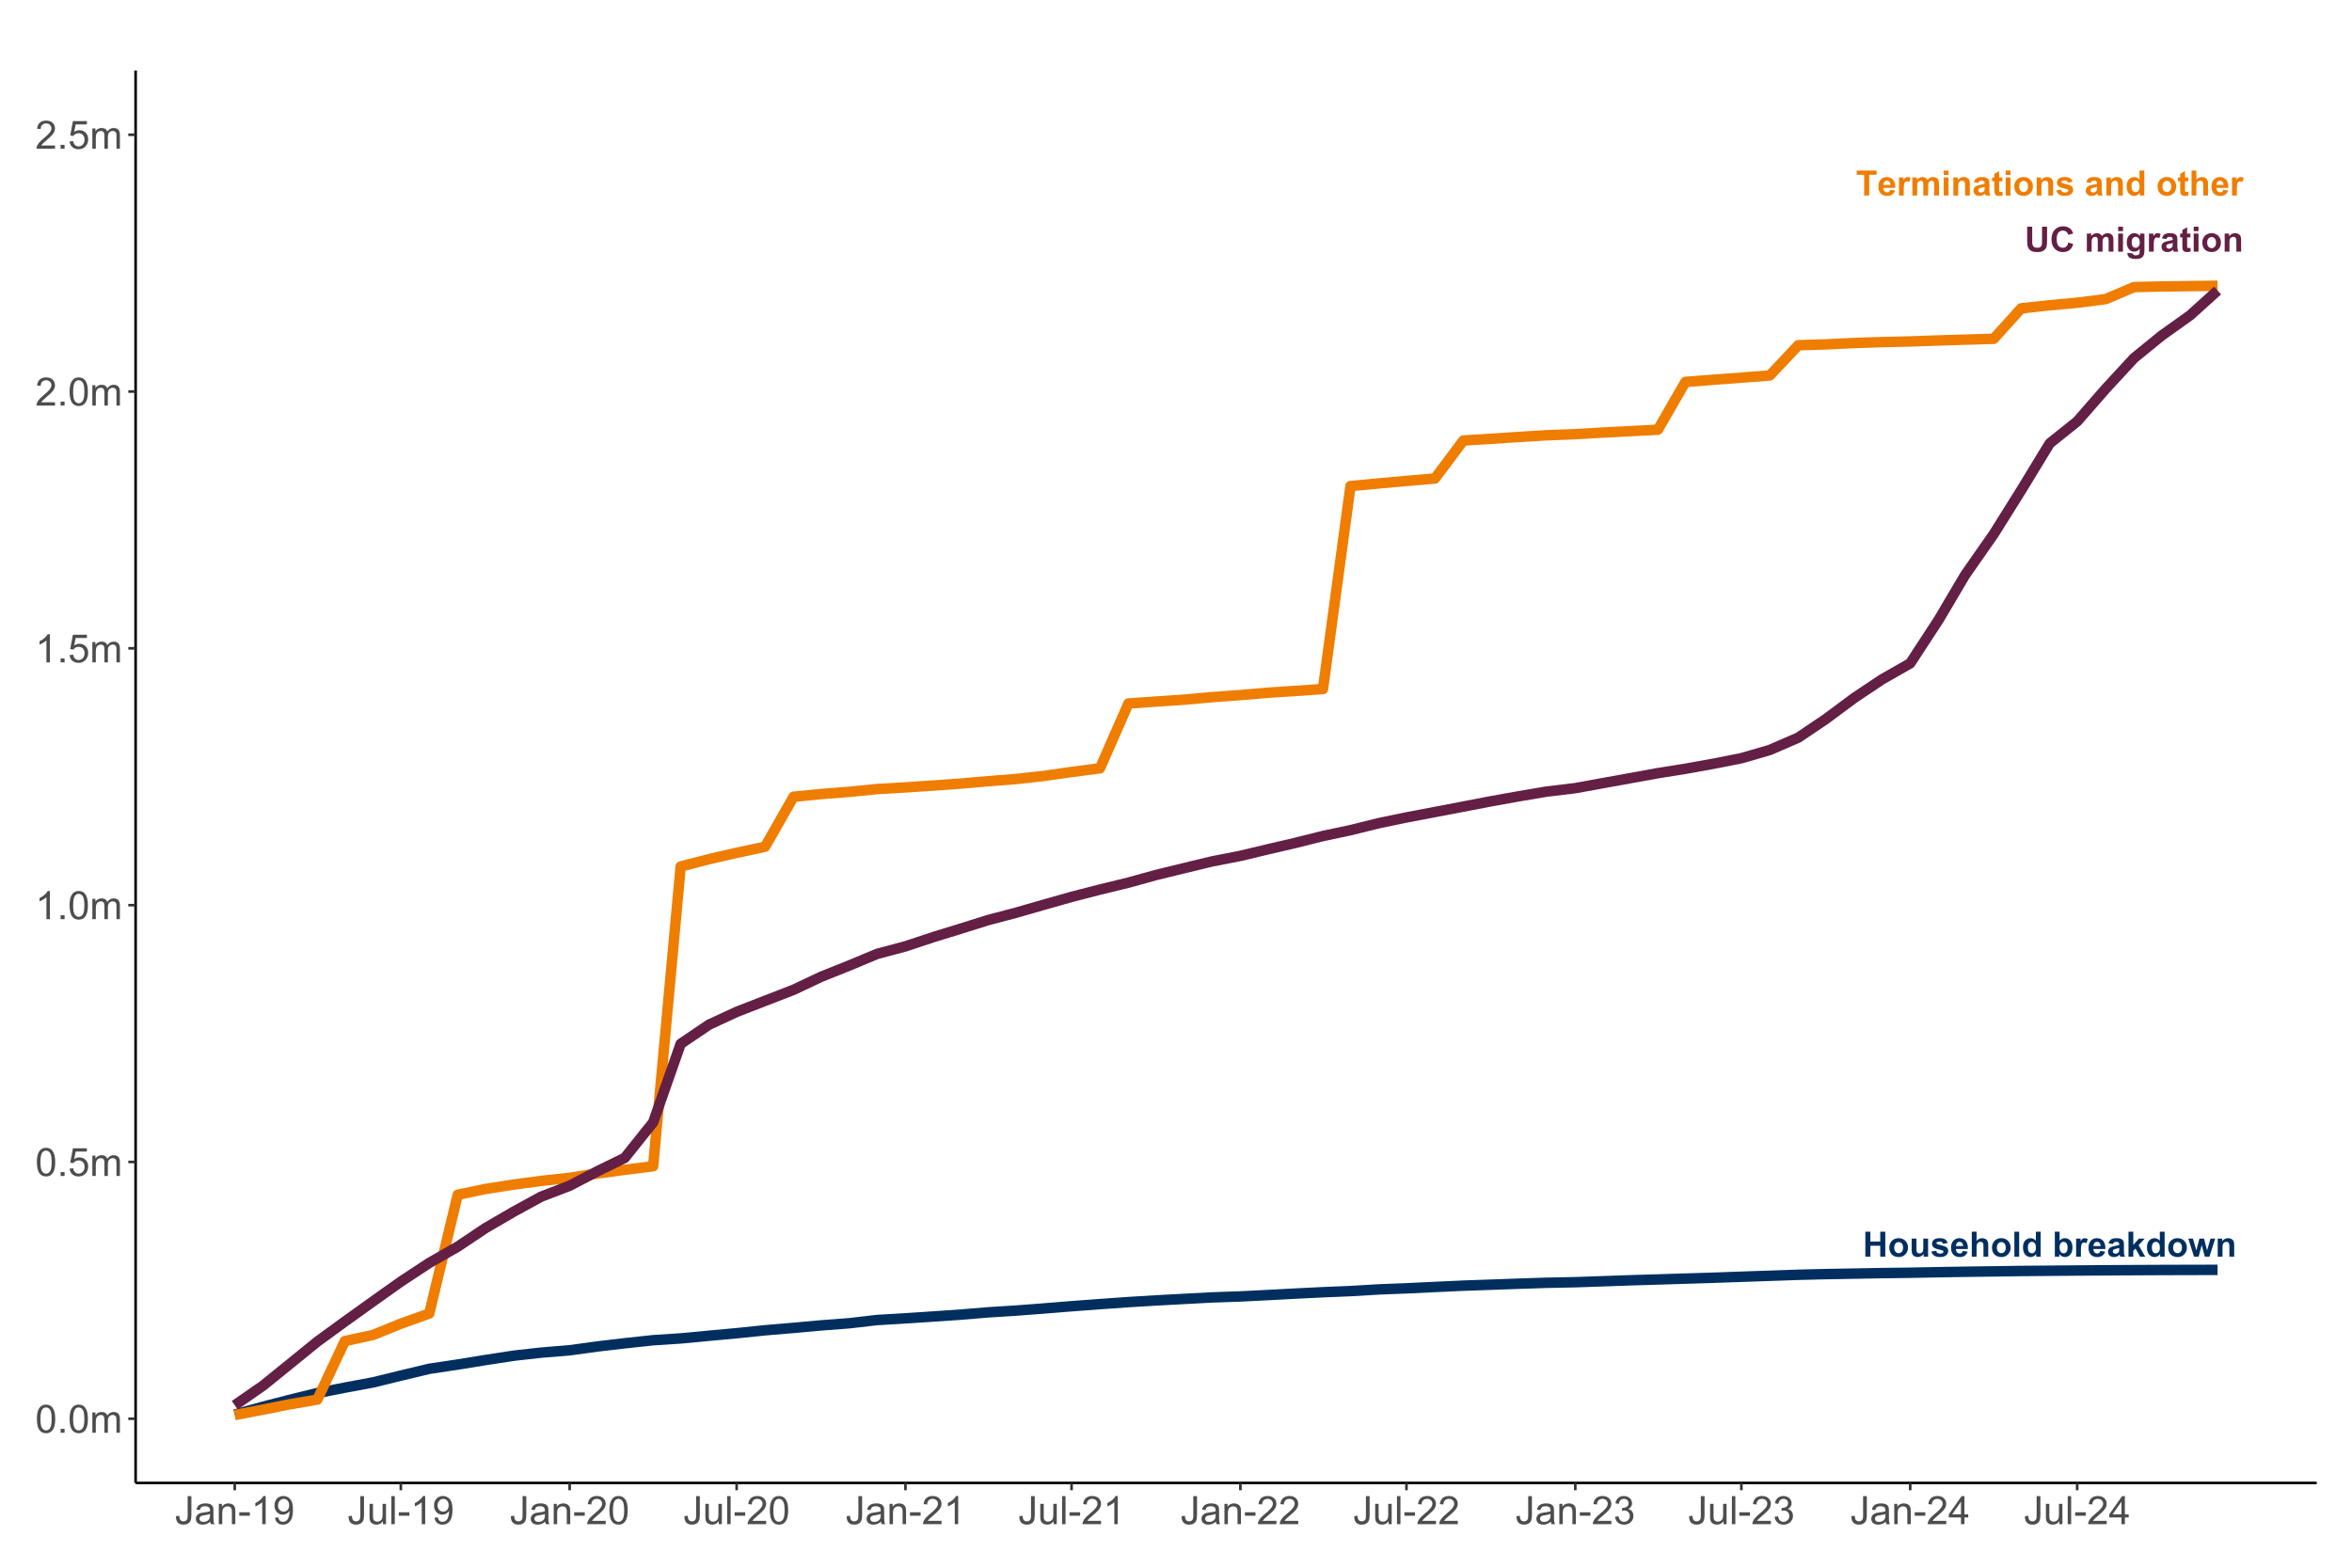 <?xml version="1.0" encoding="UTF-8"?>
<svg xmlns="http://www.w3.org/2000/svg" xmlns:xlink="http://www.w3.org/1999/xlink" width="960pt" height="640pt" viewBox="0 0 960 640" version="1.1">
<defs>
<g>
<symbol overflow="visible" id="glyph0-0">
<path style="stroke:none;" d="M 1.777 0 L 1.777 -8.891 L 8.891 -8.891 L 8.891 0 Z M 2 -0.223 L 8.668 -0.223 L 8.668 -8.668 L 2 -8.668 Z M 2 -0.223 "/>
</symbol>
<symbol overflow="visible" id="glyph0-1">
<path style="stroke:none;" d="M 1.043 0 L 1.043 -10.184 L 3.098 -10.184 L 3.098 -6.176 L 7.129 -6.176 L 7.129 -10.184 L 9.184 -10.184 L 9.184 0 L 7.129 0 L 7.129 -4.453 L 3.098 -4.453 L 3.098 0 Z M 1.043 0 "/>
</symbol>
<symbol overflow="visible" id="glyph0-2">
<path style="stroke:none;" d="M 0.57 -3.793 C 0.566 -4.438 0.727 -5.066 1.047 -5.676 C 1.363 -6.281 1.816 -6.742 2.406 -7.062 C 2.988 -7.379 3.645 -7.539 4.371 -7.543 C 5.484 -7.539 6.398 -7.18 7.113 -6.457 C 7.824 -5.73 8.18 -4.812 8.184 -3.711 C 8.18 -2.59 7.82 -1.664 7.102 -0.934 C 6.383 -0.199 5.477 0.164 4.383 0.168 C 3.703 0.164 3.055 0.016 2.445 -0.289 C 1.828 -0.594 1.363 -1.043 1.047 -1.637 C 0.727 -2.223 0.566 -2.941 0.57 -3.793 Z M 2.57 -3.688 C 2.566 -2.953 2.738 -2.395 3.09 -2.008 C 3.434 -1.617 3.863 -1.422 4.375 -1.426 C 4.883 -1.422 5.309 -1.617 5.656 -2.008 C 6 -2.395 6.176 -2.961 6.176 -3.703 C 6.176 -4.422 6 -4.977 5.656 -5.367 C 5.309 -5.758 4.883 -5.953 4.375 -5.953 C 3.863 -5.953 3.434 -5.758 3.09 -5.367 C 2.738 -4.977 2.566 -4.414 2.57 -3.688 Z M 2.57 -3.688 "/>
</symbol>
<symbol overflow="visible" id="glyph0-3">
<path style="stroke:none;" d="M 5.875 0 L 5.875 -1.105 C 5.605 -0.711 5.254 -0.398 4.816 -0.172 C 4.379 0.055 3.914 0.164 3.43 0.168 C 2.93 0.164 2.488 0.059 2.098 -0.156 C 1.703 -0.371 1.418 -0.676 1.242 -1.074 C 1.066 -1.465 0.977 -2.012 0.98 -2.711 L 0.98 -7.379 L 2.93 -7.379 L 2.93 -3.988 C 2.93 -2.945 2.965 -2.309 3.039 -2.078 C 3.109 -1.844 3.238 -1.66 3.43 -1.523 C 3.617 -1.387 3.859 -1.316 4.152 -1.32 C 4.484 -1.316 4.781 -1.41 5.047 -1.594 C 5.309 -1.773 5.492 -2 5.59 -2.273 C 5.688 -2.543 5.734 -3.207 5.738 -4.266 L 5.738 -7.379 L 7.691 -7.379 L 7.691 0 Z M 5.875 0 "/>
</symbol>
<symbol overflow="visible" id="glyph0-4">
<path style="stroke:none;" d="M 0.332 -2.105 L 2.293 -2.402 C 2.371 -2.02 2.539 -1.73 2.797 -1.535 C 3.047 -1.34 3.406 -1.242 3.871 -1.242 C 4.371 -1.242 4.75 -1.332 5.008 -1.52 C 5.176 -1.645 5.262 -1.82 5.266 -2.043 C 5.262 -2.188 5.215 -2.309 5.125 -2.41 C 5.027 -2.5 4.809 -2.586 4.473 -2.668 C 2.895 -3.012 1.898 -3.328 1.48 -3.617 C 0.895 -4.012 0.602 -4.566 0.605 -5.281 C 0.602 -5.914 0.855 -6.453 1.359 -6.891 C 1.863 -7.324 2.645 -7.539 3.711 -7.543 C 4.715 -7.539 5.465 -7.375 5.957 -7.051 C 6.445 -6.719 6.785 -6.234 6.973 -5.594 L 5.133 -5.25 C 5.055 -5.539 4.902 -5.758 4.684 -5.91 C 4.461 -6.062 4.148 -6.141 3.746 -6.141 C 3.227 -6.141 2.859 -6.066 2.641 -5.926 C 2.488 -5.82 2.414 -5.691 2.418 -5.531 C 2.414 -5.391 2.48 -5.27 2.613 -5.176 C 2.785 -5.043 3.391 -4.859 4.434 -4.625 C 5.473 -4.387 6.199 -4.098 6.613 -3.758 C 7.016 -3.406 7.219 -2.922 7.223 -2.305 C 7.219 -1.625 6.938 -1.047 6.375 -0.562 C 5.812 -0.078 4.977 0.164 3.871 0.168 C 2.863 0.164 2.066 -0.035 1.484 -0.441 C 0.895 -0.848 0.512 -1.402 0.332 -2.105 Z M 0.332 -2.105 "/>
</symbol>
<symbol overflow="visible" id="glyph0-5">
<path style="stroke:none;" d="M 5.293 -2.348 L 7.238 -2.02 C 6.984 -1.305 6.59 -0.762 6.055 -0.391 C 5.512 -0.02 4.836 0.164 4.027 0.168 C 2.742 0.164 1.793 -0.254 1.18 -1.09 C 0.691 -1.762 0.449 -2.609 0.453 -3.633 C 0.449 -4.855 0.77 -5.812 1.41 -6.504 C 2.047 -7.195 2.855 -7.539 3.836 -7.543 C 4.93 -7.539 5.793 -7.18 6.43 -6.457 C 7.062 -5.73 7.367 -4.617 7.344 -3.125 L 2.453 -3.125 C 2.465 -2.543 2.621 -2.094 2.922 -1.773 C 3.223 -1.449 3.598 -1.289 4.051 -1.293 C 4.352 -1.289 4.609 -1.371 4.82 -1.543 C 5.027 -1.707 5.184 -1.977 5.293 -2.348 Z M 5.406 -4.32 C 5.387 -4.883 5.238 -5.312 4.965 -5.609 C 4.684 -5.898 4.348 -6.047 3.953 -6.051 C 3.523 -6.047 3.172 -5.891 2.898 -5.586 C 2.617 -5.273 2.48 -4.852 2.488 -4.32 Z M 5.406 -4.32 "/>
</symbol>
<symbol overflow="visible" id="glyph0-6">
<path style="stroke:none;" d="M 2.965 -10.184 L 2.965 -6.438 C 3.594 -7.172 4.344 -7.539 5.223 -7.543 C 5.668 -7.539 6.074 -7.457 6.438 -7.293 C 6.797 -7.125 7.07 -6.91 7.254 -6.652 C 7.438 -6.391 7.562 -6.105 7.629 -5.793 C 7.695 -5.477 7.727 -4.988 7.73 -4.328 L 7.73 0 L 5.781 0 L 5.781 -3.898 C 5.777 -4.668 5.738 -5.16 5.668 -5.371 C 5.59 -5.578 5.461 -5.742 5.277 -5.867 C 5.086 -5.984 4.852 -6.047 4.57 -6.051 C 4.246 -6.047 3.957 -5.969 3.703 -5.812 C 3.445 -5.656 3.258 -5.418 3.141 -5.102 C 3.023 -4.781 2.965 -4.312 2.965 -3.695 L 2.965 0 L 1.016 0 L 1.016 -10.184 Z M 2.965 -10.184 "/>
</symbol>
<symbol overflow="visible" id="glyph0-7">
<path style="stroke:none;" d="M 1.02 0 L 1.02 -10.184 L 2.973 -10.184 L 2.973 0 Z M 1.02 0 "/>
</symbol>
<symbol overflow="visible" id="glyph0-8">
<path style="stroke:none;" d="M 7.785 0 L 5.973 0 L 5.973 -1.082 C 5.668 -0.66 5.312 -0.348 4.906 -0.141 C 4.492 0.062 4.082 0.164 3.668 0.168 C 2.82 0.164 2.094 -0.176 1.488 -0.855 C 0.883 -1.539 0.578 -2.492 0.582 -3.715 C 0.578 -4.965 0.875 -5.914 1.465 -6.566 C 2.051 -7.215 2.793 -7.539 3.695 -7.543 C 4.52 -7.539 5.234 -7.199 5.836 -6.516 L 5.836 -10.184 L 7.785 -10.184 Z M 2.578 -3.848 C 2.578 -3.059 2.684 -2.488 2.902 -2.141 C 3.215 -1.625 3.656 -1.371 4.223 -1.375 C 4.672 -1.371 5.055 -1.562 5.371 -1.949 C 5.684 -2.328 5.84 -2.898 5.844 -3.66 C 5.84 -4.508 5.688 -5.117 5.383 -5.492 C 5.074 -5.859 4.684 -6.047 4.211 -6.051 C 3.746 -6.047 3.359 -5.863 3.047 -5.496 C 2.734 -5.129 2.578 -4.578 2.578 -3.848 Z M 2.578 -3.848 "/>
</symbol>
<symbol overflow="visible" id="glyph0-9">
<path style="stroke:none;" d=""/>
</symbol>
<symbol overflow="visible" id="glyph0-10">
<path style="stroke:none;" d="M 0.938 0 L 0.938 -10.184 L 2.891 -10.184 L 2.891 -6.516 C 3.488 -7.199 4.203 -7.539 5.027 -7.543 C 5.926 -7.539 6.668 -7.215 7.258 -6.566 C 7.844 -5.914 8.137 -4.98 8.141 -3.766 C 8.137 -2.504 7.84 -1.531 7.242 -0.852 C 6.641 -0.172 5.91 0.164 5.059 0.168 C 4.633 0.164 4.219 0.062 3.809 -0.148 C 3.398 -0.355 3.043 -0.668 2.75 -1.082 L 2.75 0 Z M 2.875 -3.848 C 2.871 -3.082 2.992 -2.516 3.238 -2.152 C 3.574 -1.629 4.023 -1.371 4.586 -1.375 C 5.012 -1.371 5.379 -1.555 5.684 -1.926 C 5.988 -2.293 6.141 -2.875 6.141 -3.668 C 6.141 -4.512 5.984 -5.117 5.68 -5.492 C 5.371 -5.859 4.98 -6.047 4.508 -6.051 C 4.039 -6.047 3.652 -5.863 3.34 -5.504 C 3.027 -5.137 2.871 -4.586 2.875 -3.848 Z M 2.875 -3.848 "/>
</symbol>
<symbol overflow="visible" id="glyph0-11">
<path style="stroke:none;" d="M 2.891 0 L 0.938 0 L 0.938 -7.379 L 2.75 -7.379 L 2.75 -6.328 C 3.055 -6.82 3.336 -7.145 3.586 -7.305 C 3.836 -7.461 4.117 -7.539 4.434 -7.543 C 4.875 -7.539 5.305 -7.418 5.719 -7.176 L 5.113 -5.473 C 4.781 -5.684 4.477 -5.789 4.195 -5.793 C 3.922 -5.789 3.688 -5.715 3.5 -5.566 C 3.305 -5.418 3.156 -5.145 3.051 -4.75 C 2.941 -4.355 2.887 -3.531 2.891 -2.277 Z M 2.891 0 "/>
</symbol>
<symbol overflow="visible" id="glyph0-12">
<path style="stroke:none;" d="M 2.48 -5.125 L 0.707 -5.445 C 0.906 -6.156 1.25 -6.684 1.734 -7.027 C 2.219 -7.367 2.941 -7.539 3.902 -7.543 C 4.773 -7.539 5.422 -7.438 5.848 -7.234 C 6.273 -7.027 6.57 -6.766 6.746 -6.449 C 6.918 -6.129 7.008 -5.547 7.008 -4.703 L 6.988 -2.426 C 6.984 -1.777 7.016 -1.297 7.082 -0.988 C 7.141 -0.68 7.258 -0.352 7.434 0 L 5.5 0 C 5.449 -0.129 5.387 -0.32 5.312 -0.578 C 5.277 -0.691 5.254 -0.766 5.246 -0.805 C 4.91 -0.477 4.555 -0.234 4.176 -0.074 C 3.793 0.086 3.387 0.164 2.961 0.168 C 2.195 0.164 1.598 -0.039 1.164 -0.449 C 0.723 -0.859 0.504 -1.383 0.508 -2.016 C 0.504 -2.43 0.602 -2.801 0.805 -3.129 C 1 -3.453 1.281 -3.703 1.641 -3.879 C 2 -4.051 2.516 -4.203 3.195 -4.336 C 4.102 -4.504 4.734 -4.66 5.09 -4.812 L 5.09 -5.008 C 5.086 -5.379 4.992 -5.645 4.812 -5.809 C 4.625 -5.965 4.277 -6.047 3.766 -6.051 C 3.414 -6.047 3.141 -5.977 2.949 -5.844 C 2.754 -5.703 2.598 -5.465 2.48 -5.125 Z M 5.09 -3.543 C 4.836 -3.457 4.441 -3.355 3.902 -3.242 C 3.359 -3.125 3.004 -3.012 2.84 -2.902 C 2.586 -2.719 2.461 -2.492 2.461 -2.215 C 2.461 -1.941 2.562 -1.703 2.766 -1.504 C 2.969 -1.305 3.227 -1.207 3.543 -1.207 C 3.891 -1.207 4.227 -1.32 4.551 -1.555 C 4.781 -1.727 4.938 -1.945 5.016 -2.203 C 5.062 -2.367 5.086 -2.684 5.09 -3.152 Z M 5.09 -3.543 "/>
</symbol>
<symbol overflow="visible" id="glyph0-13">
<path style="stroke:none;" d="M 0.953 0 L 0.953 -10.184 L 2.902 -10.184 L 2.902 -4.777 L 5.188 -7.379 L 7.594 -7.379 L 5.07 -4.684 L 7.773 0 L 5.668 0 L 3.812 -3.312 L 2.902 -2.363 L 2.902 0 Z M 0.953 0 "/>
</symbol>
<symbol overflow="visible" id="glyph0-14">
<path style="stroke:none;" d="M 2.398 0 L 0.062 -7.379 L 1.957 -7.379 L 3.34 -2.543 L 4.613 -7.379 L 6.496 -7.379 L 7.723 -2.543 L 9.133 -7.379 L 11.059 -7.379 L 8.691 0 L 6.816 0 L 5.543 -4.746 L 4.293 0 Z M 2.398 0 "/>
</symbol>
<symbol overflow="visible" id="glyph0-15">
<path style="stroke:none;" d="M 7.73 0 L 5.781 0 L 5.781 -3.766 C 5.777 -4.559 5.734 -5.074 5.656 -5.309 C 5.57 -5.543 5.434 -5.723 5.246 -5.855 C 5.055 -5.98 4.832 -6.047 4.57 -6.051 C 4.23 -6.047 3.926 -5.953 3.66 -5.773 C 3.391 -5.586 3.207 -5.34 3.109 -5.035 C 3.008 -4.727 2.957 -4.164 2.961 -3.34 L 2.961 0 L 1.008 0 L 1.008 -7.379 L 2.82 -7.379 L 2.82 -6.293 C 3.461 -7.125 4.273 -7.539 5.25 -7.543 C 5.68 -7.539 6.074 -7.461 6.434 -7.309 C 6.789 -7.152 7.059 -6.957 7.242 -6.715 C 7.422 -6.473 7.547 -6.199 7.621 -5.895 C 7.691 -5.59 7.727 -5.152 7.73 -4.586 Z M 7.73 0 "/>
</symbol>
<symbol overflow="visible" id="glyph0-16">
<path style="stroke:none;" d="M 3.328 0 L 3.328 -8.461 L 0.305 -8.461 L 0.305 -10.184 L 8.398 -10.184 L 8.398 -8.461 L 5.383 -8.461 L 5.383 0 Z M 3.328 0 "/>
</symbol>
<symbol overflow="visible" id="glyph0-17">
<path style="stroke:none;" d="M 0.875 -7.379 L 2.676 -7.379 L 2.676 -6.371 C 3.316 -7.148 4.082 -7.539 4.973 -7.543 C 5.445 -7.539 5.855 -7.441 6.203 -7.25 C 6.547 -7.055 6.832 -6.762 7.059 -6.371 C 7.379 -6.762 7.727 -7.055 8.105 -7.25 C 8.477 -7.441 8.879 -7.539 9.309 -7.543 C 9.848 -7.539 10.305 -7.43 10.684 -7.211 C 11.055 -6.988 11.336 -6.668 11.523 -6.246 C 11.656 -5.93 11.723 -5.418 11.727 -4.715 L 11.727 0 L 9.773 0 L 9.773 -4.215 C 9.773 -4.941 9.703 -5.414 9.57 -5.633 C 9.387 -5.906 9.109 -6.047 8.738 -6.051 C 8.461 -6.047 8.203 -5.965 7.965 -5.801 C 7.723 -5.633 7.551 -5.387 7.445 -5.066 C 7.336 -4.742 7.281 -4.234 7.285 -3.543 L 7.285 0 L 5.336 0 L 5.336 -4.043 C 5.332 -4.762 5.297 -5.223 5.23 -5.434 C 5.156 -5.637 5.047 -5.793 4.906 -5.898 C 4.758 -5.996 4.562 -6.047 4.312 -6.051 C 4.012 -6.047 3.738 -5.965 3.5 -5.805 C 3.258 -5.641 3.086 -5.406 2.984 -5.105 C 2.875 -4.797 2.824 -4.293 2.828 -3.586 L 2.828 0 L 0.875 0 Z M 0.875 -7.379 "/>
</symbol>
<symbol overflow="visible" id="glyph0-18">
<path style="stroke:none;" d="M 1.02 -8.379 L 1.02 -10.184 L 2.973 -10.184 L 2.973 -8.379 Z M 1.02 0 L 1.02 -7.379 L 2.973 -7.379 L 2.973 0 Z M 1.02 0 "/>
</symbol>
<symbol overflow="visible" id="glyph0-19">
<path style="stroke:none;" d="M 4.402 -7.379 L 4.402 -5.82 L 3.07 -5.82 L 3.07 -2.848 C 3.07 -2.246 3.082 -1.895 3.109 -1.793 C 3.133 -1.691 3.191 -1.609 3.281 -1.547 C 3.371 -1.484 3.48 -1.453 3.613 -1.453 C 3.789 -1.453 4.051 -1.516 4.398 -1.641 L 4.562 -0.125 C 4.105 0.07 3.594 0.164 3.023 0.168 C 2.668 0.164 2.348 0.109 2.066 -0.008 C 1.781 -0.125 1.574 -0.281 1.445 -0.469 C 1.312 -0.656 1.223 -0.91 1.176 -1.23 C 1.133 -1.457 1.113 -1.914 1.113 -2.605 L 1.113 -5.82 L 0.215 -5.82 L 0.215 -7.379 L 1.113 -7.379 L 1.113 -8.844 L 3.07 -9.98 L 3.07 -7.379 Z M 4.402 -7.379 "/>
</symbol>
<symbol overflow="visible" id="glyph0-20">
<path style="stroke:none;" d="M 1.02 -10.184 L 3.078 -10.184 L 3.078 -4.668 C 3.074 -3.789 3.102 -3.223 3.152 -2.965 C 3.238 -2.547 3.445 -2.211 3.781 -1.961 C 4.109 -1.707 4.562 -1.582 5.141 -1.582 C 5.719 -1.582 6.16 -1.699 6.461 -1.941 C 6.754 -2.176 6.934 -2.469 6.996 -2.82 C 7.055 -3.164 7.082 -3.742 7.086 -4.551 L 7.086 -10.184 L 9.141 -10.184 L 9.141 -4.836 C 9.141 -3.609 9.082 -2.746 8.973 -2.242 C 8.859 -1.738 8.656 -1.312 8.359 -0.965 C 8.059 -0.617 7.66 -0.34 7.16 -0.137 C 6.66 0.07 6.008 0.168 5.203 0.172 C 4.23 0.168 3.492 0.059 2.992 -0.164 C 2.488 -0.387 2.09 -0.676 1.801 -1.039 C 1.504 -1.395 1.312 -1.773 1.223 -2.168 C 1.086 -2.75 1.02 -3.609 1.02 -4.75 Z M 1.02 -10.184 "/>
</symbol>
<symbol overflow="visible" id="glyph0-21">
<path style="stroke:none;" d="M 7.551 -3.746 L 9.543 -3.113 C 9.234 -1.996 8.727 -1.172 8.02 -0.637 C 7.305 -0.098 6.402 0.168 5.312 0.172 C 3.957 0.168 2.844 -0.289 1.977 -1.211 C 1.102 -2.133 0.668 -3.395 0.672 -5 C 0.668 -6.691 1.105 -8.008 1.984 -8.949 C 2.859 -9.883 4.012 -10.352 5.438 -10.355 C 6.684 -10.352 7.695 -9.984 8.477 -9.254 C 8.934 -8.816 9.281 -8.191 9.516 -7.379 L 7.48 -6.891 C 7.359 -7.418 7.109 -7.832 6.727 -8.141 C 6.344 -8.445 5.879 -8.602 5.336 -8.602 C 4.578 -8.602 3.965 -8.328 3.496 -7.785 C 3.023 -7.242 2.789 -6.363 2.793 -5.152 C 2.789 -3.863 3.02 -2.949 3.488 -2.402 C 3.949 -1.855 4.551 -1.582 5.293 -1.582 C 5.836 -1.582 6.309 -1.754 6.703 -2.102 C 7.094 -2.449 7.375 -2.996 7.551 -3.746 Z M 7.551 -3.746 "/>
</symbol>
<symbol overflow="visible" id="glyph0-22">
<path style="stroke:none;" d="M 0.84 0.484 L 3.07 0.758 C 3.105 1.012 3.191 1.191 3.328 1.293 C 3.512 1.43 3.801 1.5 4.203 1.5 C 4.707 1.5 5.09 1.422 5.348 1.27 C 5.516 1.164 5.645 1 5.738 0.777 C 5.793 0.613 5.824 0.316 5.828 -0.117 L 5.828 -1.195 C 5.242 -0.398 4.504 0 3.617 0 C 2.625 0 1.844 -0.418 1.266 -1.258 C 0.809 -1.918 0.578 -2.742 0.582 -3.73 C 0.578 -4.965 0.875 -5.91 1.473 -6.562 C 2.066 -7.215 2.809 -7.539 3.695 -7.543 C 4.605 -7.539 5.359 -7.141 5.953 -6.344 L 5.953 -7.379 L 7.781 -7.379 L 7.781 -0.758 C 7.781 0.113 7.707 0.758 7.562 1.191 C 7.418 1.621 7.215 1.961 6.957 2.207 C 6.695 2.453 6.352 2.645 5.922 2.785 C 5.488 2.918 4.941 2.988 4.277 2.992 C 3.027 2.988 2.141 2.773 1.617 2.348 C 1.094 1.918 0.832 1.375 0.832 0.723 C 0.832 0.652 0.832 0.574 0.84 0.484 Z M 2.586 -3.84 C 2.582 -3.055 2.734 -2.484 3.039 -2.121 C 3.34 -1.758 3.715 -1.574 4.16 -1.578 C 4.637 -1.574 5.039 -1.762 5.367 -2.137 C 5.695 -2.508 5.859 -3.059 5.863 -3.793 C 5.859 -4.551 5.703 -5.117 5.391 -5.492 C 5.074 -5.859 4.676 -6.047 4.195 -6.051 C 3.727 -6.047 3.34 -5.863 3.039 -5.504 C 2.734 -5.137 2.582 -4.582 2.586 -3.84 Z M 2.586 -3.84 "/>
</symbol>
<symbol overflow="visible" id="glyph1-0">
<path style="stroke:none;" d="M 2 0 L 2 -10 L 10 -10 L 10 0 Z M 2.25 -0.25 L 9.75 -0.25 L 9.75 -9.75 L 2.25 -9.75 Z M 2.25 -0.25 "/>
</symbol>
<symbol overflow="visible" id="glyph1-1">
<path style="stroke:none;" d="M 0.664 -5.648 C 0.66 -7 0.801 -8.09 1.082 -8.918 C 1.359 -9.742 1.773 -10.379 2.324 -10.828 C 2.871 -11.273 3.562 -11.496 4.398 -11.5 C 5.012 -11.496 5.551 -11.371 6.016 -11.129 C 6.477 -10.879 6.859 -10.523 7.164 -10.059 C 7.465 -9.59 7.703 -9.023 7.875 -8.355 C 8.047 -7.684 8.133 -6.781 8.133 -5.648 C 8.133 -4.305 7.992 -3.219 7.719 -2.395 C 7.438 -1.566 7.027 -0.93 6.48 -0.48 C 5.93 -0.031 5.234 0.191 4.398 0.195 C 3.293 0.191 2.426 -0.199 1.797 -0.992 C 1.039 -1.941 0.66 -3.496 0.664 -5.648 Z M 2.109 -5.648 C 2.109 -3.766 2.328 -2.512 2.77 -1.895 C 3.207 -1.27 3.75 -0.961 4.398 -0.961 C 5.043 -0.961 5.586 -1.273 6.027 -1.898 C 6.465 -2.523 6.684 -3.773 6.688 -5.648 C 6.684 -7.531 6.465 -8.781 6.027 -9.406 C 5.586 -10.023 5.039 -10.336 4.383 -10.336 C 3.734 -10.336 3.219 -10.062 2.836 -9.516 C 2.352 -8.816 2.109 -7.527 2.109 -5.648 Z M 2.109 -5.648 "/>
</symbol>
<symbol overflow="visible" id="glyph1-2">
<path style="stroke:none;" d="M 1.453 0 L 1.453 -1.602 L 3.055 -1.602 L 3.055 0 Z M 1.453 0 "/>
</symbol>
<symbol overflow="visible" id="glyph1-3">
<path style="stroke:none;" d="M 1.055 0 L 1.055 -8.297 L 2.312 -8.297 L 2.312 -7.133 C 2.57 -7.535 2.918 -7.863 3.352 -8.113 C 3.781 -8.359 4.273 -8.484 4.828 -8.484 C 5.441 -8.484 5.945 -8.355 6.34 -8.102 C 6.73 -7.844 7.008 -7.488 7.172 -7.031 C 7.828 -8 8.68 -8.484 9.734 -8.484 C 10.555 -8.484 11.188 -8.254 11.633 -7.801 C 12.07 -7.34 12.293 -6.641 12.297 -5.695 L 12.297 0 L 10.898 0 L 10.898 -5.227 C 10.898 -5.789 10.852 -6.191 10.762 -6.441 C 10.668 -6.684 10.504 -6.883 10.266 -7.039 C 10.023 -7.188 9.742 -7.266 9.422 -7.266 C 8.836 -7.266 8.352 -7.07 7.969 -6.684 C 7.582 -6.293 7.387 -5.672 7.391 -4.82 L 7.391 0 L 5.984 0 L 5.984 -5.391 C 5.98 -6.016 5.867 -6.484 5.641 -6.797 C 5.41 -7.109 5.035 -7.266 4.516 -7.266 C 4.117 -7.266 3.75 -7.16 3.418 -6.953 C 3.078 -6.742 2.836 -6.438 2.688 -6.039 C 2.535 -5.637 2.461 -5.059 2.461 -4.305 L 2.461 0 Z M 1.055 0 "/>
</symbol>
<symbol overflow="visible" id="glyph1-4">
<path style="stroke:none;" d="M 0.664 -3 L 2.141 -3.125 C 2.246 -2.402 2.5 -1.863 2.902 -1.504 C 3.297 -1.141 3.777 -0.961 4.344 -0.961 C 5.016 -0.961 5.59 -1.215 6.062 -1.727 C 6.527 -2.234 6.762 -2.91 6.766 -3.758 C 6.762 -4.555 6.535 -5.188 6.09 -5.656 C 5.637 -6.117 5.047 -6.352 4.32 -6.352 C 3.863 -6.352 3.457 -6.246 3.094 -6.043 C 2.727 -5.832 2.438 -5.566 2.234 -5.242 L 0.914 -5.414 L 2.023 -11.297 L 7.719 -11.297 L 7.719 -9.953 L 3.148 -9.953 L 2.531 -6.875 C 3.219 -7.352 3.938 -7.594 4.695 -7.594 C 5.691 -7.594 6.535 -7.246 7.227 -6.555 C 7.91 -5.859 8.254 -4.969 8.258 -3.883 C 8.254 -2.844 7.953 -1.949 7.352 -1.195 C 6.613 -0.27 5.609 0.191 4.344 0.195 C 3.297 0.191 2.449 -0.098 1.793 -0.68 C 1.133 -1.262 0.754 -2.035 0.664 -3 Z M 0.664 -3 "/>
</symbol>
<symbol overflow="visible" id="glyph1-5">
<path style="stroke:none;" d="M 5.961 0 L 4.555 0 L 4.555 -8.961 C 4.211 -8.633 3.77 -8.312 3.223 -7.992 C 2.672 -7.668 2.176 -7.426 1.742 -7.266 L 1.742 -8.625 C 2.523 -8.992 3.211 -9.438 3.805 -9.969 C 4.391 -10.492 4.809 -11.004 5.055 -11.5 L 5.961 -11.5 Z M 5.961 0 "/>
</symbol>
<symbol overflow="visible" id="glyph1-6">
<path style="stroke:none;" d="M 8.055 -1.352 L 8.055 0 L 0.484 0 C 0.473 -0.336 0.527 -0.66 0.648 -0.977 C 0.84 -1.488 1.148 -1.996 1.574 -2.5 C 1.996 -2.996 2.609 -3.574 3.414 -4.234 C 4.656 -5.254 5.496 -6.062 5.938 -6.66 C 6.371 -7.254 6.59 -7.816 6.594 -8.352 C 6.59 -8.906 6.391 -9.379 5.996 -9.762 C 5.594 -10.145 5.074 -10.336 4.438 -10.336 C 3.758 -10.336 3.219 -10.133 2.812 -9.727 C 2.406 -9.32 2.199 -8.758 2.195 -8.039 L 0.75 -8.188 C 0.848 -9.262 1.219 -10.086 1.867 -10.652 C 2.512 -11.215 3.379 -11.496 4.469 -11.5 C 5.566 -11.496 6.438 -11.191 7.078 -10.586 C 7.719 -9.973 8.039 -9.219 8.039 -8.32 C 8.039 -7.859 7.945 -7.406 7.758 -6.969 C 7.57 -6.523 7.258 -6.059 6.824 -5.57 C 6.387 -5.078 5.664 -4.406 4.656 -3.555 C 3.809 -2.844 3.266 -2.363 3.031 -2.113 C 2.789 -1.859 2.594 -1.605 2.438 -1.352 Z M 8.055 -1.352 "/>
</symbol>
<symbol overflow="visible" id="glyph1-7">
<path style="stroke:none;" d="M 0.461 -3.25 L 1.828 -3.438 C 1.863 -2.559 2.027 -1.961 2.32 -1.641 C 2.609 -1.316 3.012 -1.152 3.531 -1.156 C 3.91 -1.152 4.238 -1.242 4.516 -1.418 C 4.789 -1.59 4.98 -1.824 5.086 -2.129 C 5.188 -2.426 5.238 -2.906 5.242 -3.562 L 5.242 -11.453 L 6.758 -11.453 L 6.758 -3.648 C 6.754 -2.688 6.641 -1.945 6.41 -1.422 C 6.176 -0.895 5.809 -0.492 5.309 -0.219 C 4.805 0.059 4.215 0.191 3.539 0.195 C 2.531 0.191 1.762 -0.094 1.23 -0.672 C 0.695 -1.246 0.438 -2.105 0.461 -3.25 Z M 0.461 -3.25 "/>
</symbol>
<symbol overflow="visible" id="glyph1-8">
<path style="stroke:none;" d="M 6.469 -1.023 C 5.945 -0.578 5.441 -0.266 4.965 -0.086 C 4.48 0.098 3.965 0.188 3.414 0.188 C 2.5 0.188 1.801 -0.035 1.312 -0.48 C 0.82 -0.926 0.574 -1.492 0.578 -2.188 C 0.574 -2.59 0.668 -2.961 0.855 -3.301 C 1.039 -3.633 1.281 -3.902 1.582 -4.109 C 1.879 -4.309 2.215 -4.465 2.594 -4.57 C 2.867 -4.641 3.285 -4.711 3.844 -4.781 C 4.977 -4.914 5.812 -5.074 6.352 -5.266 C 6.355 -5.457 6.355 -5.578 6.359 -5.633 C 6.355 -6.203 6.223 -6.609 5.961 -6.844 C 5.598 -7.16 5.066 -7.316 4.359 -7.32 C 3.695 -7.316 3.207 -7.203 2.895 -6.973 C 2.578 -6.738 2.344 -6.328 2.195 -5.742 L 0.82 -5.93 C 0.945 -6.516 1.148 -6.988 1.438 -7.355 C 1.719 -7.715 2.133 -7.996 2.68 -8.191 C 3.219 -8.387 3.848 -8.484 4.562 -8.484 C 5.27 -8.484 5.844 -8.398 6.289 -8.234 C 6.727 -8.062 7.055 -7.855 7.266 -7.605 C 7.473 -7.352 7.617 -7.031 7.703 -6.648 C 7.746 -6.406 7.77 -5.973 7.773 -5.352 L 7.773 -3.477 C 7.77 -2.164 7.801 -1.34 7.863 -0.996 C 7.922 -0.648 8.039 -0.316 8.219 0 L 6.75 0 C 6.602 -0.289 6.508 -0.629 6.469 -1.023 Z M 6.352 -4.164 C 5.84 -3.953 5.074 -3.777 4.055 -3.633 C 3.477 -3.547 3.066 -3.453 2.828 -3.352 C 2.586 -3.246 2.402 -3.094 2.273 -2.895 C 2.141 -2.691 2.074 -2.469 2.078 -2.227 C 2.074 -1.852 2.215 -1.539 2.504 -1.289 C 2.785 -1.039 3.203 -0.914 3.75 -0.914 C 4.289 -0.914 4.77 -1.031 5.195 -1.27 C 5.613 -1.504 5.922 -1.828 6.125 -2.242 C 6.273 -2.559 6.352 -3.027 6.352 -3.648 Z M 6.352 -4.164 "/>
</symbol>
<symbol overflow="visible" id="glyph1-9">
<path style="stroke:none;" d="M 1.055 0 L 1.055 -8.297 L 2.32 -8.297 L 2.32 -7.117 C 2.93 -8.027 3.809 -8.484 4.961 -8.484 C 5.457 -8.484 5.918 -8.395 6.34 -8.215 C 6.758 -8.035 7.07 -7.797 7.281 -7.508 C 7.488 -7.211 7.633 -6.867 7.719 -6.469 C 7.766 -6.207 7.793 -5.75 7.797 -5.102 L 7.797 0 L 6.391 0 L 6.391 -5.047 C 6.387 -5.617 6.332 -6.047 6.227 -6.332 C 6.113 -6.613 5.918 -6.84 5.645 -7.012 C 5.363 -7.18 5.039 -7.266 4.664 -7.266 C 4.062 -7.266 3.543 -7.074 3.113 -6.695 C 2.676 -6.312 2.461 -5.59 2.461 -4.531 L 2.461 0 Z M 1.055 0 "/>
</symbol>
<symbol overflow="visible" id="glyph1-10">
<path style="stroke:none;" d="M 0.508 -3.438 L 0.508 -4.852 L 4.828 -4.852 L 4.828 -3.438 Z M 0.508 -3.438 "/>
</symbol>
<symbol overflow="visible" id="glyph1-11">
<path style="stroke:none;" d="M 0.875 -2.648 L 2.227 -2.773 C 2.34 -2.133 2.559 -1.672 2.883 -1.391 C 3.203 -1.102 3.617 -0.961 4.125 -0.961 C 4.555 -0.961 4.934 -1.059 5.262 -1.258 C 5.586 -1.453 5.852 -1.719 6.062 -2.051 C 6.27 -2.379 6.445 -2.824 6.586 -3.391 C 6.727 -3.949 6.797 -4.523 6.797 -5.109 C 6.797 -5.172 6.793 -5.266 6.789 -5.391 C 6.504 -4.941 6.121 -4.578 5.637 -4.301 C 5.148 -4.02 4.621 -3.879 4.055 -3.883 C 3.105 -3.879 2.301 -4.223 1.648 -4.914 C 0.988 -5.598 0.66 -6.504 0.664 -7.633 C 0.66 -8.793 1.004 -9.727 1.691 -10.438 C 2.375 -11.141 3.234 -11.496 4.266 -11.5 C 5.008 -11.496 5.688 -11.297 6.309 -10.898 C 6.922 -10.496 7.391 -9.922 7.715 -9.184 C 8.031 -8.438 8.191 -7.363 8.195 -5.961 C 8.191 -4.492 8.031 -3.328 7.719 -2.465 C 7.398 -1.594 6.926 -0.934 6.301 -0.484 C 5.668 -0.031 4.934 0.191 4.094 0.195 C 3.195 0.191 2.465 -0.055 1.898 -0.551 C 1.328 -1.047 0.984 -1.746 0.875 -2.648 Z M 6.633 -7.703 C 6.633 -8.508 6.418 -9.148 5.988 -9.625 C 5.559 -10.098 5.039 -10.336 4.438 -10.336 C 3.809 -10.336 3.266 -10.078 2.805 -9.57 C 2.34 -9.055 2.109 -8.395 2.109 -7.586 C 2.109 -6.855 2.328 -6.262 2.77 -5.809 C 3.207 -5.348 3.75 -5.121 4.398 -5.125 C 5.047 -5.121 5.582 -5.348 6.004 -5.809 C 6.422 -6.262 6.633 -6.895 6.633 -7.703 Z M 6.633 -7.703 "/>
</symbol>
<symbol overflow="visible" id="glyph1-12">
<path style="stroke:none;" d="M 6.492 0 L 6.492 -1.219 C 5.844 -0.281 4.965 0.188 3.859 0.188 C 3.367 0.188 2.91 0.094 2.488 -0.094 C 2.062 -0.281 1.746 -0.516 1.543 -0.801 C 1.332 -1.082 1.188 -1.43 1.109 -1.844 C 1.047 -2.117 1.02 -2.555 1.023 -3.156 L 1.023 -8.297 L 2.43 -8.297 L 2.43 -3.695 C 2.426 -2.957 2.453 -2.461 2.516 -2.211 C 2.602 -1.836 2.789 -1.547 3.078 -1.34 C 3.359 -1.125 3.715 -1.02 4.141 -1.023 C 4.559 -1.02 4.953 -1.129 5.328 -1.348 C 5.695 -1.562 5.957 -1.855 6.113 -2.23 C 6.262 -2.602 6.34 -3.141 6.344 -3.852 L 6.344 -8.297 L 7.75 -8.297 L 7.75 0 Z M 6.492 0 "/>
</symbol>
<symbol overflow="visible" id="glyph1-13">
<path style="stroke:none;" d="M 1.023 0 L 1.023 -11.453 L 2.43 -11.453 L 2.43 0 Z M 1.023 0 "/>
</symbol>
<symbol overflow="visible" id="glyph1-14">
<path style="stroke:none;" d="M 0.672 -3.023 L 2.078 -3.211 C 2.238 -2.414 2.512 -1.84 2.902 -1.488 C 3.285 -1.137 3.758 -0.961 4.32 -0.961 C 4.977 -0.961 5.535 -1.188 5.996 -1.648 C 6.449 -2.102 6.68 -2.672 6.68 -3.352 C 6.68 -3.996 6.469 -4.527 6.047 -4.949 C 5.625 -5.367 5.086 -5.578 4.438 -5.578 C 4.168 -5.578 3.84 -5.523 3.445 -5.422 L 3.602 -6.656 C 3.691 -6.645 3.766 -6.637 3.828 -6.641 C 4.422 -6.637 4.961 -6.793 5.445 -7.109 C 5.922 -7.418 6.164 -7.902 6.164 -8.555 C 6.164 -9.07 5.988 -9.496 5.641 -9.836 C 5.289 -10.172 4.84 -10.34 4.289 -10.344 C 3.742 -10.34 3.285 -10.168 2.922 -9.828 C 2.555 -9.48 2.32 -8.965 2.219 -8.281 L 0.812 -8.531 C 0.98 -9.473 1.371 -10.203 1.984 -10.723 C 2.59 -11.238 3.348 -11.496 4.258 -11.5 C 4.879 -11.496 5.453 -11.363 5.984 -11.098 C 6.508 -10.828 6.91 -10.461 7.191 -10 C 7.465 -9.535 7.605 -9.043 7.609 -8.523 C 7.605 -8.027 7.473 -7.578 7.211 -7.172 C 6.941 -6.766 6.547 -6.441 6.031 -6.203 C 6.703 -6.043 7.23 -5.719 7.609 -5.23 C 7.98 -4.734 8.168 -4.117 8.172 -3.383 C 8.168 -2.379 7.805 -1.531 7.078 -0.84 C 6.348 -0.145 5.426 0.199 4.312 0.203 C 3.305 0.199 2.469 -0.098 1.809 -0.695 C 1.141 -1.293 0.762 -2.07 0.672 -3.023 Z M 0.672 -3.023 "/>
</symbol>
<symbol overflow="visible" id="glyph1-15">
<path style="stroke:none;" d="M 5.172 0 L 5.172 -2.742 L 0.203 -2.742 L 0.203 -4.031 L 5.43 -11.453 L 6.578 -11.453 L 6.578 -4.031 L 8.125 -4.031 L 8.125 -2.742 L 6.578 -2.742 L 6.578 0 Z M 5.172 -4.031 L 5.172 -9.195 L 1.586 -4.031 Z M 5.172 -4.031 "/>
</symbol>
</g>
<clipPath id="clip1">
  <path d="M 55.352 28.801 L 945.602 28.801 L 945.602 605.402 L 55.352 605.402 Z M 55.352 28.801 "/>
</clipPath>
</defs>
<g id="surface409">
<rect x="0" y="0" width="960" height="640" style="fill:rgb(100%,100%,100%);fill-opacity:1;stroke:none;"/>
<rect x="0" y="0" width="960" height="640" style="fill:rgb(100%,100%,100%);fill-opacity:1;stroke:none;"/>
<path style="fill:none;stroke-width:1.067;stroke-linecap:round;stroke-linejoin:round;stroke:rgb(100%,100%,100%);stroke-opacity:1;stroke-miterlimit:10;" d="M 0 640 L 960 640 L 960 0 L 0 0 Z M 0 640 "/>
<g clip-path="url(#clip1)" clip-rule="nonzero">
<path style=" stroke:none;fill-rule:nonzero;fill:rgb(100%,100%,100%);fill-opacity:1;" d="M 55.352 605.398 L 945.602 605.398 L 945.602 28.797 L 55.352 28.797 Z M 55.352 605.398 "/>
</g>
<path style="fill:none;stroke-width:4.268;stroke-linecap:butt;stroke-linejoin:round;stroke:rgb(0%,18.431%,37.255%);stroke-opacity:1;stroke-miterlimit:10;" d="M 95.816 577.496 L 107.426 574.27 L 117.914 571.562 L 129.523 568.699 L 140.758 566.496 L 152.367 564.336 L 163.602 561.582 L 175.211 558.805 L 186.82 557.066 L 198.059 555.242 L 209.668 553.457 L 220.902 552.199 L 232.512 551.25 L 244.121 549.656 L 254.984 548.383 L 266.594 547.133 L 277.828 546.402 L 289.438 545.305 L 300.672 544.277 L 312.285 543.082 L 323.895 542.098 L 335.129 541.086 L 346.738 540.203 L 357.973 538.895 L 369.582 538.211 L 381.191 537.441 L 391.68 536.723 L 403.289 535.762 L 414.523 535.051 L 426.133 534.172 L 437.371 533.262 L 448.98 532.398 L 460.59 531.574 L 471.824 530.895 L 483.434 530.266 L 494.672 529.664 L 506.281 529.266 L 517.891 528.68 L 528.375 528.117 L 539.984 527.543 L 551.223 527.082 L 562.832 526.391 L 574.066 525.953 L 585.676 525.402 L 597.285 524.863 L 608.52 524.469 L 620.133 524.051 L 631.367 523.691 L 642.977 523.453 L 654.586 523.051 L 665.074 522.68 L 676.684 522.332 L 687.918 521.984 L 699.527 521.625 L 710.762 521.227 L 722.371 520.828 L 733.984 520.422 L 745.219 520.145 L 756.828 519.938 L 768.062 519.738 L 779.672 519.59 L 791.281 519.367 L 802.145 519.188 L 813.754 519.035 L 824.988 518.867 L 836.598 518.77 L 847.832 518.676 L 859.445 518.594 L 871.055 518.523 L 882.289 518.469 L 893.898 518.434 L 905.133 518.414 "/>
<path style="fill:none;stroke-width:4.268;stroke-linecap:butt;stroke-linejoin:round;stroke:rgb(93.725%,49.02%,0%);stroke-opacity:1;stroke-miterlimit:10;" d="M 95.816 577.66 L 107.426 575.457 L 117.914 573.355 L 129.523 571.371 L 140.758 547.484 L 152.367 544.957 L 163.602 540.391 L 175.211 536.238 L 186.82 487.758 L 198.059 485.414 L 209.668 483.598 L 220.902 482.094 L 232.512 480.844 L 244.121 479.02 L 254.984 477.559 L 266.594 476.109 L 277.828 353.742 L 289.438 350.738 L 300.672 348.164 L 312.285 345.668 L 323.895 325.277 L 335.129 324.168 L 346.738 323.254 L 357.973 322.137 L 369.582 321.453 L 381.191 320.676 L 391.68 319.93 L 403.289 318.93 L 414.523 318.051 L 426.133 316.766 L 437.371 315.156 L 448.98 313.645 L 460.59 287.199 L 471.824 286.41 L 483.434 285.629 L 494.672 284.609 L 506.281 283.754 L 517.891 282.777 L 528.375 282.098 L 539.984 281.289 L 551.223 198.441 L 562.832 197.34 L 574.066 196.336 L 585.676 195.348 L 597.285 179.84 L 608.52 179.148 L 620.133 178.371 L 631.367 177.691 L 642.977 177.246 L 654.586 176.566 L 665.074 176.031 L 676.684 175.43 L 687.918 155.926 L 699.527 155.004 L 710.762 154.184 L 722.371 153.273 L 733.984 140.953 L 745.219 140.594 L 756.828 140.035 L 768.062 139.668 L 779.672 139.391 L 791.281 138.988 L 802.145 138.652 L 813.754 138.32 L 824.988 125.875 L 836.598 124.621 L 847.832 123.598 L 859.445 122.113 L 871.055 117.203 L 882.289 116.953 L 893.898 116.801 L 905.133 116.664 "/>
<path style="fill:none;stroke-width:4.268;stroke-linecap:butt;stroke-linejoin:round;stroke:rgb(39.216%,12.157%,27.059%);stroke-opacity:1;stroke-miterlimit:10;" d="M 95.816 573.688 L 107.426 565.633 L 117.914 557.141 L 129.523 547.715 L 140.758 539.523 L 152.367 531.203 L 163.602 523.219 L 175.211 515.586 L 186.82 508.949 L 198.059 501.426 L 209.668 494.668 L 220.902 488.523 L 232.512 484.07 L 244.121 478.012 L 254.984 472.707 L 266.594 458.195 L 277.828 426.141 L 289.438 418.293 L 300.672 413.094 L 312.285 408.582 L 323.895 404.078 L 335.129 398.777 L 346.738 394.125 L 357.973 389.438 L 369.582 386.34 L 381.191 382.488 L 391.68 379.266 L 403.289 375.625 L 414.523 372.664 L 426.133 369.332 L 437.371 366.152 L 448.98 363.16 L 460.59 360.328 L 471.824 357.223 L 483.434 354.387 L 494.672 351.672 L 506.281 349.41 L 517.891 346.629 L 528.375 344.199 L 539.984 341.293 L 551.223 338.918 L 562.832 336.039 L 574.066 333.711 L 585.676 331.504 L 597.285 329.285 L 608.52 327.125 L 620.133 325.043 L 631.367 323.148 L 642.977 321.754 L 654.586 319.641 L 665.074 317.746 L 676.684 315.637 L 687.918 313.844 L 699.527 311.758 L 710.762 309.539 L 722.371 306.168 L 733.984 301.129 L 745.219 293.559 L 756.828 284.938 L 768.062 277.426 L 779.672 270.801 L 791.281 253.027 L 802.145 234.66 L 813.754 218.059 L 824.988 200.109 L 836.598 181.031 L 847.832 172.039 L 859.445 158.73 L 871.055 146.168 L 882.289 137.027 L 893.898 128.742 L 905.133 118.613 "/>
<g style="fill:rgb(0%,18.431%,37.255%);fill-opacity:1;">
  <use xlink:href="#glyph0-1" x="760.32" y="513.023"/>
  <use xlink:href="#glyph0-2" x="770.594" y="513.023"/>
  <use xlink:href="#glyph0-3" x="779.284" y="513.023"/>
  <use xlink:href="#glyph0-4" x="787.974" y="513.023"/>
  <use xlink:href="#glyph0-5" x="795.886" y="513.023"/>
  <use xlink:href="#glyph0-6" x="803.798" y="513.023"/>
  <use xlink:href="#glyph0-2" x="812.488" y="513.023"/>
  <use xlink:href="#glyph0-7" x="821.178" y="513.023"/>
  <use xlink:href="#glyph0-8" x="825.131" y="513.023"/>
  <use xlink:href="#glyph0-9" x="833.821" y="513.023"/>
  <use xlink:href="#glyph0-10" x="837.773" y="513.023"/>
  <use xlink:href="#glyph0-11" x="846.464" y="513.023"/>
  <use xlink:href="#glyph0-5" x="852" y="513.023"/>
  <use xlink:href="#glyph0-12" x="859.912" y="513.023"/>
  <use xlink:href="#glyph0-13" x="867.824" y="513.023"/>
  <use xlink:href="#glyph0-8" x="875.736" y="513.023"/>
  <use xlink:href="#glyph0-2" x="884.426" y="513.023"/>
  <use xlink:href="#glyph0-14" x="893.116" y="513.023"/>
  <use xlink:href="#glyph0-15" x="904.182" y="513.023"/>
</g>
<g style="fill:rgb(93.725%,49.02%,0%);fill-opacity:1;">
  <use xlink:href="#glyph0-16" x="757.555" y="79.82"/>
  <use xlink:href="#glyph0-5" x="766.245" y="79.82"/>
  <use xlink:href="#glyph0-11" x="774.157" y="79.82"/>
  <use xlink:href="#glyph0-17" x="779.693" y="79.82"/>
  <use xlink:href="#glyph0-18" x="792.343" y="79.82"/>
  <use xlink:href="#glyph0-15" x="796.295" y="79.82"/>
  <use xlink:href="#glyph0-12" x="804.985" y="79.82"/>
  <use xlink:href="#glyph0-19" x="812.897" y="79.82"/>
  <use xlink:href="#glyph0-18" x="817.635" y="79.82"/>
  <use xlink:href="#glyph0-2" x="821.587" y="79.82"/>
  <use xlink:href="#glyph0-15" x="830.277" y="79.82"/>
  <use xlink:href="#glyph0-4" x="838.967" y="79.82"/>
  <use xlink:href="#glyph0-9" x="846.879" y="79.82"/>
  <use xlink:href="#glyph0-12" x="850.832" y="79.82"/>
  <use xlink:href="#glyph0-15" x="858.744" y="79.82"/>
  <use xlink:href="#glyph0-8" x="867.434" y="79.82"/>
  <use xlink:href="#glyph0-9" x="876.124" y="79.82"/>
  <use xlink:href="#glyph0-2" x="880.077" y="79.82"/>
  <use xlink:href="#glyph0-19" x="888.767" y="79.82"/>
  <use xlink:href="#glyph0-6" x="893.504" y="79.82"/>
  <use xlink:href="#glyph0-5" x="902.194" y="79.82"/>
  <use xlink:href="#glyph0-11" x="910.106" y="79.82"/>
</g>
<g style="fill:rgb(39.216%,12.157%,27.059%);fill-opacity:1;">
  <use xlink:href="#glyph0-20" x="826.398" y="102.738"/>
  <use xlink:href="#glyph0-21" x="836.672" y="102.738"/>
  <use xlink:href="#glyph0-9" x="846.946" y="102.738"/>
  <use xlink:href="#glyph0-17" x="850.899" y="102.738"/>
  <use xlink:href="#glyph0-18" x="863.548" y="102.738"/>
  <use xlink:href="#glyph0-22" x="867.501" y="102.738"/>
  <use xlink:href="#glyph0-11" x="876.191" y="102.738"/>
  <use xlink:href="#glyph0-12" x="881.727" y="102.738"/>
  <use xlink:href="#glyph0-19" x="889.639" y="102.738"/>
  <use xlink:href="#glyph0-18" x="894.377" y="102.738"/>
  <use xlink:href="#glyph0-2" x="898.329" y="102.738"/>
  <use xlink:href="#glyph0-15" x="907.019" y="102.738"/>
</g>
<path style="fill:none;stroke-width:1.067;stroke-linecap:butt;stroke-linejoin:round;stroke:rgb(0%,0%,0%);stroke-opacity:1;stroke-miterlimit:10;" d="M 55.352 605.398 L 55.352 28.801 "/>
<g style="fill:rgb(30.196%,30.196%,30.196%);fill-opacity:1;">
  <use xlink:href="#glyph1-1" x="14.398" y="584.918"/>
  <use xlink:href="#glyph1-2" x="23.297" y="584.918"/>
  <use xlink:href="#glyph1-1" x="27.742" y="584.918"/>
  <use xlink:href="#glyph1-3" x="36.641" y="584.918"/>
</g>
<g style="fill:rgb(30.196%,30.196%,30.196%);fill-opacity:1;">
  <use xlink:href="#glyph1-1" x="14.398" y="480.082"/>
  <use xlink:href="#glyph1-2" x="23.297" y="480.082"/>
  <use xlink:href="#glyph1-4" x="27.742" y="480.082"/>
  <use xlink:href="#glyph1-3" x="36.641" y="480.082"/>
</g>
<g style="fill:rgb(30.196%,30.196%,30.196%);fill-opacity:1;">
  <use xlink:href="#glyph1-5" x="14.398" y="375.246"/>
  <use xlink:href="#glyph1-2" x="23.297" y="375.246"/>
  <use xlink:href="#glyph1-1" x="27.742" y="375.246"/>
  <use xlink:href="#glyph1-3" x="36.641" y="375.246"/>
</g>
<g style="fill:rgb(30.196%,30.196%,30.196%);fill-opacity:1;">
  <use xlink:href="#glyph1-5" x="14.398" y="270.41"/>
  <use xlink:href="#glyph1-2" x="23.297" y="270.41"/>
  <use xlink:href="#glyph1-4" x="27.742" y="270.41"/>
  <use xlink:href="#glyph1-3" x="36.641" y="270.41"/>
</g>
<g style="fill:rgb(30.196%,30.196%,30.196%);fill-opacity:1;">
  <use xlink:href="#glyph1-6" x="14.398" y="165.57"/>
  <use xlink:href="#glyph1-2" x="23.297" y="165.57"/>
  <use xlink:href="#glyph1-1" x="27.742" y="165.57"/>
  <use xlink:href="#glyph1-3" x="36.641" y="165.57"/>
</g>
<g style="fill:rgb(30.196%,30.196%,30.196%);fill-opacity:1;">
  <use xlink:href="#glyph1-6" x="14.398" y="60.734"/>
  <use xlink:href="#glyph1-2" x="23.297" y="60.734"/>
  <use xlink:href="#glyph1-4" x="27.742" y="60.734"/>
  <use xlink:href="#glyph1-3" x="36.641" y="60.734"/>
</g>
<path style="fill:none;stroke-width:1.067;stroke-linecap:butt;stroke-linejoin:round;stroke:rgb(20%,20%,20%);stroke-opacity:1;stroke-miterlimit:10;" d="M 52.363 579.191 L 55.352 579.191 "/>
<path style="fill:none;stroke-width:1.067;stroke-linecap:butt;stroke-linejoin:round;stroke:rgb(20%,20%,20%);stroke-opacity:1;stroke-miterlimit:10;" d="M 52.363 474.355 L 55.352 474.355 "/>
<path style="fill:none;stroke-width:1.067;stroke-linecap:butt;stroke-linejoin:round;stroke:rgb(20%,20%,20%);stroke-opacity:1;stroke-miterlimit:10;" d="M 52.363 369.52 L 55.352 369.52 "/>
<path style="fill:none;stroke-width:1.067;stroke-linecap:butt;stroke-linejoin:round;stroke:rgb(20%,20%,20%);stroke-opacity:1;stroke-miterlimit:10;" d="M 52.363 264.684 L 55.352 264.684 "/>
<path style="fill:none;stroke-width:1.067;stroke-linecap:butt;stroke-linejoin:round;stroke:rgb(20%,20%,20%);stroke-opacity:1;stroke-miterlimit:10;" d="M 52.363 159.844 L 55.352 159.844 "/>
<path style="fill:none;stroke-width:1.067;stroke-linecap:butt;stroke-linejoin:round;stroke:rgb(20%,20%,20%);stroke-opacity:1;stroke-miterlimit:10;" d="M 52.363 55.008 L 55.352 55.008 "/>
<path style="fill:none;stroke-width:1.067;stroke-linecap:butt;stroke-linejoin:round;stroke:rgb(0%,0%,0%);stroke-opacity:1;stroke-miterlimit:10;" d="M 55.352 605.398 L 945.602 605.398 "/>
<path style="fill:none;stroke-width:1.067;stroke-linecap:butt;stroke-linejoin:round;stroke:rgb(20%,20%,20%);stroke-opacity:1;stroke-miterlimit:10;" d="M 95.816 608.387 L 95.816 605.398 "/>
<path style="fill:none;stroke-width:1.067;stroke-linecap:butt;stroke-linejoin:round;stroke:rgb(20%,20%,20%);stroke-opacity:1;stroke-miterlimit:10;" d="M 163.602 608.387 L 163.602 605.398 "/>
<path style="fill:none;stroke-width:1.067;stroke-linecap:butt;stroke-linejoin:round;stroke:rgb(20%,20%,20%);stroke-opacity:1;stroke-miterlimit:10;" d="M 232.512 608.387 L 232.512 605.398 "/>
<path style="fill:none;stroke-width:1.067;stroke-linecap:butt;stroke-linejoin:round;stroke:rgb(20%,20%,20%);stroke-opacity:1;stroke-miterlimit:10;" d="M 300.672 608.387 L 300.672 605.398 "/>
<path style="fill:none;stroke-width:1.067;stroke-linecap:butt;stroke-linejoin:round;stroke:rgb(20%,20%,20%);stroke-opacity:1;stroke-miterlimit:10;" d="M 369.582 608.387 L 369.582 605.398 "/>
<path style="fill:none;stroke-width:1.067;stroke-linecap:butt;stroke-linejoin:round;stroke:rgb(20%,20%,20%);stroke-opacity:1;stroke-miterlimit:10;" d="M 437.371 608.387 L 437.371 605.398 "/>
<path style="fill:none;stroke-width:1.067;stroke-linecap:butt;stroke-linejoin:round;stroke:rgb(20%,20%,20%);stroke-opacity:1;stroke-miterlimit:10;" d="M 506.281 608.387 L 506.281 605.398 "/>
<path style="fill:none;stroke-width:1.067;stroke-linecap:butt;stroke-linejoin:round;stroke:rgb(20%,20%,20%);stroke-opacity:1;stroke-miterlimit:10;" d="M 574.066 608.387 L 574.066 605.398 "/>
<path style="fill:none;stroke-width:1.067;stroke-linecap:butt;stroke-linejoin:round;stroke:rgb(20%,20%,20%);stroke-opacity:1;stroke-miterlimit:10;" d="M 642.977 608.387 L 642.977 605.398 "/>
<path style="fill:none;stroke-width:1.067;stroke-linecap:butt;stroke-linejoin:round;stroke:rgb(20%,20%,20%);stroke-opacity:1;stroke-miterlimit:10;" d="M 710.762 608.387 L 710.762 605.398 "/>
<path style="fill:none;stroke-width:1.067;stroke-linecap:butt;stroke-linejoin:round;stroke:rgb(20%,20%,20%);stroke-opacity:1;stroke-miterlimit:10;" d="M 779.672 608.387 L 779.672 605.398 "/>
<path style="fill:none;stroke-width:1.067;stroke-linecap:butt;stroke-linejoin:round;stroke:rgb(20%,20%,20%);stroke-opacity:1;stroke-miterlimit:10;" d="M 847.832 608.387 L 847.832 605.398 "/>
<g style="fill:rgb(30.196%,30.196%,30.196%);fill-opacity:1;">
  <use xlink:href="#glyph1-7" x="71.355" y="622.234"/>
  <use xlink:href="#glyph1-8" x="79.355" y="622.234"/>
  <use xlink:href="#glyph1-9" x="88.254" y="622.234"/>
  <use xlink:href="#glyph1-10" x="97.152" y="622.234"/>
  <use xlink:href="#glyph1-5" x="102.48" y="622.234"/>
  <use xlink:href="#glyph1-11" x="111.379" y="622.234"/>
</g>
<g style="fill:rgb(30.196%,30.196%,30.196%);fill-opacity:1;">
  <use xlink:href="#glyph1-7" x="141.812" y="622.234"/>
  <use xlink:href="#glyph1-12" x="149.812" y="622.234"/>
  <use xlink:href="#glyph1-13" x="158.711" y="622.234"/>
  <use xlink:href="#glyph1-10" x="162.266" y="622.234"/>
  <use xlink:href="#glyph1-5" x="167.594" y="622.234"/>
  <use xlink:href="#glyph1-11" x="176.492" y="622.234"/>
</g>
<g style="fill:rgb(30.196%,30.196%,30.196%);fill-opacity:1;">
  <use xlink:href="#glyph1-7" x="208.051" y="622.234"/>
  <use xlink:href="#glyph1-8" x="216.051" y="622.234"/>
  <use xlink:href="#glyph1-9" x="224.949" y="622.234"/>
  <use xlink:href="#glyph1-10" x="233.848" y="622.234"/>
  <use xlink:href="#glyph1-6" x="239.176" y="622.234"/>
  <use xlink:href="#glyph1-1" x="248.074" y="622.234"/>
</g>
<g style="fill:rgb(30.196%,30.196%,30.196%);fill-opacity:1;">
  <use xlink:href="#glyph1-7" x="278.883" y="622.234"/>
  <use xlink:href="#glyph1-12" x="286.883" y="622.234"/>
  <use xlink:href="#glyph1-13" x="295.781" y="622.234"/>
  <use xlink:href="#glyph1-10" x="299.336" y="622.234"/>
  <use xlink:href="#glyph1-6" x="304.664" y="622.234"/>
  <use xlink:href="#glyph1-1" x="313.562" y="622.234"/>
</g>
<g style="fill:rgb(30.196%,30.196%,30.196%);fill-opacity:1;">
  <use xlink:href="#glyph1-7" x="345.121" y="622.234"/>
  <use xlink:href="#glyph1-8" x="353.121" y="622.234"/>
  <use xlink:href="#glyph1-9" x="362.02" y="622.234"/>
  <use xlink:href="#glyph1-10" x="370.918" y="622.234"/>
  <use xlink:href="#glyph1-6" x="376.246" y="622.234"/>
  <use xlink:href="#glyph1-5" x="385.145" y="622.234"/>
</g>
<g style="fill:rgb(30.196%,30.196%,30.196%);fill-opacity:1;">
  <use xlink:href="#glyph1-7" x="415.582" y="622.234"/>
  <use xlink:href="#glyph1-12" x="423.582" y="622.234"/>
  <use xlink:href="#glyph1-13" x="432.48" y="622.234"/>
  <use xlink:href="#glyph1-10" x="436.035" y="622.234"/>
  <use xlink:href="#glyph1-6" x="441.363" y="622.234"/>
  <use xlink:href="#glyph1-5" x="450.262" y="622.234"/>
</g>
<g style="fill:rgb(30.196%,30.196%,30.196%);fill-opacity:1;">
  <use xlink:href="#glyph1-7" x="481.82" y="622.234"/>
  <use xlink:href="#glyph1-8" x="489.82" y="622.234"/>
  <use xlink:href="#glyph1-9" x="498.719" y="622.234"/>
  <use xlink:href="#glyph1-10" x="507.617" y="622.234"/>
  <use xlink:href="#glyph1-6" x="512.945" y="622.234"/>
  <use xlink:href="#glyph1-6" x="521.844" y="622.234"/>
</g>
<g style="fill:rgb(30.196%,30.196%,30.196%);fill-opacity:1;">
  <use xlink:href="#glyph1-7" x="552.277" y="622.234"/>
  <use xlink:href="#glyph1-12" x="560.277" y="622.234"/>
  <use xlink:href="#glyph1-13" x="569.176" y="622.234"/>
  <use xlink:href="#glyph1-10" x="572.73" y="622.234"/>
  <use xlink:href="#glyph1-6" x="578.059" y="622.234"/>
  <use xlink:href="#glyph1-6" x="586.957" y="622.234"/>
</g>
<g style="fill:rgb(30.196%,30.196%,30.196%);fill-opacity:1;">
  <use xlink:href="#glyph1-7" x="618.516" y="622.234"/>
  <use xlink:href="#glyph1-8" x="626.516" y="622.234"/>
  <use xlink:href="#glyph1-9" x="635.414" y="622.234"/>
  <use xlink:href="#glyph1-10" x="644.312" y="622.234"/>
  <use xlink:href="#glyph1-6" x="649.641" y="622.234"/>
  <use xlink:href="#glyph1-14" x="658.539" y="622.234"/>
</g>
<g style="fill:rgb(30.196%,30.196%,30.196%);fill-opacity:1;">
  <use xlink:href="#glyph1-7" x="688.973" y="622.234"/>
  <use xlink:href="#glyph1-12" x="696.973" y="622.234"/>
  <use xlink:href="#glyph1-13" x="705.871" y="622.234"/>
  <use xlink:href="#glyph1-10" x="709.426" y="622.234"/>
  <use xlink:href="#glyph1-6" x="714.754" y="622.234"/>
  <use xlink:href="#glyph1-14" x="723.652" y="622.234"/>
</g>
<g style="fill:rgb(30.196%,30.196%,30.196%);fill-opacity:1;">
  <use xlink:href="#glyph1-7" x="755.211" y="622.234"/>
  <use xlink:href="#glyph1-8" x="763.211" y="622.234"/>
  <use xlink:href="#glyph1-9" x="772.109" y="622.234"/>
  <use xlink:href="#glyph1-10" x="781.008" y="622.234"/>
  <use xlink:href="#glyph1-6" x="786.336" y="622.234"/>
  <use xlink:href="#glyph1-15" x="795.234" y="622.234"/>
</g>
<g style="fill:rgb(30.196%,30.196%,30.196%);fill-opacity:1;">
  <use xlink:href="#glyph1-7" x="826.043" y="622.234"/>
  <use xlink:href="#glyph1-12" x="834.043" y="622.234"/>
  <use xlink:href="#glyph1-13" x="842.941" y="622.234"/>
  <use xlink:href="#glyph1-10" x="846.496" y="622.234"/>
  <use xlink:href="#glyph1-6" x="851.824" y="622.234"/>
  <use xlink:href="#glyph1-15" x="860.723" y="622.234"/>
</g>
</g>
</svg>
